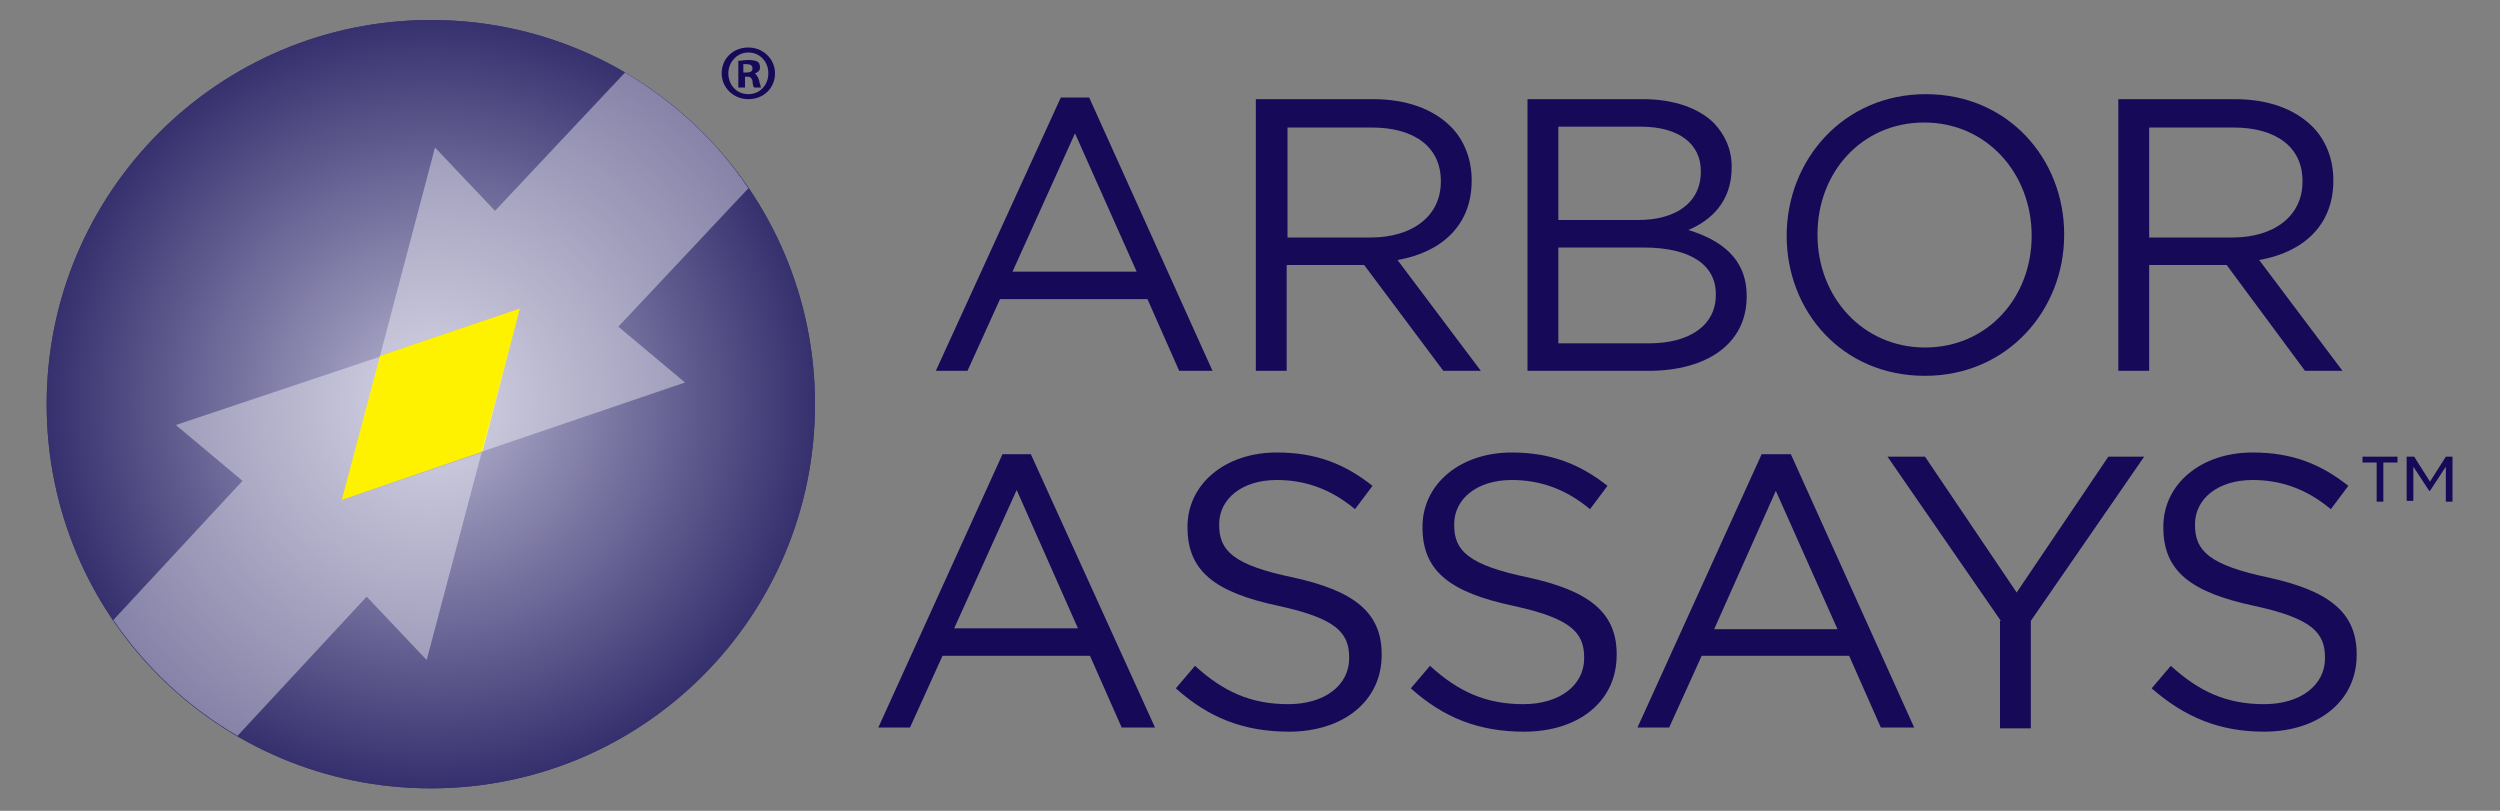 <?xml version="1.0" encoding="UTF-8"?>
<!-- Generator: Adobe Illustrator 28.0.0, SVG Export Plug-In . SVG Version: 6.00 Build 0)  -->
<svg xmlns="http://www.w3.org/2000/svg" xmlns:xlink="http://www.w3.org/1999/xlink" version="1.1" id="Layer_1" x="0px" y="0px" viewBox="0 0 300 97.3" style="enable-background:new 0 0 300 97.3;" xml:space="preserve">
<rect x="0" y="0" width="300" height="97.3" fill="#808080" stroke="none"/>
<style type="text/css">
	.st0{fill:url(#SVGID_1_);}
	.st1{fill:url(#SVGID_00000023282256371405138580000005505727793261825196_);}
	.st2{fill:#FFF200;}
	.st3{opacity:0.4;fill:#FFFFFF;}
	.st4{fill:#150958;}
</style>
<g>
	<g>
		
			<radialGradient id="SVGID_1_" cx="139.994" cy="-647.745" r="53.116" gradientTransform="matrix(0.868 0 0 0.868 -69.775 610.602)" gradientUnits="userSpaceOnUse">
			<stop offset="2.247190e-02" style="stop-color:#B5B3CF"></stop>
			<stop offset="1" style="stop-color:#36306E"></stop>
		</radialGradient>
		<path class="st0" d="M97.8,48.5c0,25.5-20.6,46.1-46.1,46.1c-25.5,0-46.1-20.6-46.1-46.1C5.6,23,26.3,2.4,51.7,2.4    C77.2,2.4,97.8,23,97.8,48.5z"></path>
		
			<radialGradient id="SVGID_00000036938720519371493430000001554906723028161923_" cx="139.994" cy="-647.745" r="53.116" gradientTransform="matrix(0.868 0 0 0.868 -69.775 610.602)" gradientUnits="userSpaceOnUse">
			<stop offset="2.247190e-02" style="stop-color:#B5B3CF"></stop>
			<stop offset="1" style="stop-color:#36306E"></stop>
		</radialGradient>
		<path style="fill:url(#SVGID_00000036938720519371493430000001554906723028161923_);" d="M97.8,48.5c0,25.5-20.6,46.1-46.1,46.1    c-25.5,0-46.1-20.6-46.1-46.1C5.6,23,26.3,2.4,51.7,2.4C77.2,2.4,97.8,23,97.8,48.5z"></path>
		<polygon class="st2" points="57.9,54.2 62.4,37 45.6,42.7 41,60   "></polygon>
		<path class="st3" d="M89.8,22.6C86,16.9,80.9,12.2,75,8.7L59.4,25.3l-7.2-7.6l-6.6,25L62.4,37l-4.6,17.2l24.4-8.3l-8-6.7    L89.8,22.6z"></path>
		<path class="st3" d="M13.6,74.4c3.9,5.7,8.9,10.4,14.9,13.9L44,71.6l7.2,7.6l6.6-24.9L41,60l4.6-17.2L21.1,51l8,6.7L13.6,74.4z"></path>
	</g>
	<g>
		<g>
			<g>
				<path class="st4" d="M127.3,11.7h3.4l14.8,32.8h-4l-3.8-8.6h-17.7l-3.9,8.6h-3.8L127.3,11.7z M136.4,32.6l-7.4-16.6l-7.5,16.6      H136.4z"></path>
				<path class="st4" d="M150.8,11.9h14c4,0,7.2,1.2,9.3,3.3c1.6,1.6,2.5,3.9,2.5,6.4v0.1c0,5.4-3.7,8.6-8.9,9.5l10,13.3h-4.5      l-9.5-12.7h-9.3v12.7h-3.7V11.9z M164.5,28.5c4.9,0,8.4-2.5,8.4-6.7v-0.1c0-4-3.1-6.4-8.3-6.4h-10.1v13.2H164.5z"></path>
				<path class="st4" d="M183.3,11.9h13.9c3.7,0,6.7,1.1,8.5,2.9c1.3,1.4,2.1,3.1,2.1,5.2v0.1c0,4.2-2.6,6.4-5.2,7.5      c3.9,1.2,7,3.4,7,7.9v0.1c0,5.6-4.7,8.9-11.8,8.9h-14.5V11.9z M196.6,26.4c4.4,0,7.5-2,7.5-5.8v-0.1c0-3.2-2.6-5.3-7.2-5.3H187      v11.2H196.6z M197.9,41.2c4.9,0,8-2.2,8-5.8v-0.1c0-3.5-3-5.6-8.7-5.6H187v11.5H197.9z"></path>
				<path class="st4" d="M214.4,28.3L214.4,28.3c0-9.1,6.8-17,16.7-17c9.9,0,16.6,7.8,16.6,16.8v0.1c0,9-6.8,16.9-16.7,16.9      C221,45.1,214.4,37.3,214.4,28.3z M243.8,28.3L243.8,28.3c0-7.5-5.4-13.6-12.9-13.6c-7.5,0-12.8,6-12.8,13.4v0.1      c0,7.4,5.4,13.5,12.9,13.5C238.5,41.7,243.8,35.7,243.8,28.3z"></path>
				<path class="st4" d="M254.2,11.9h14c4,0,7.2,1.2,9.3,3.3c1.6,1.6,2.5,3.9,2.5,6.4v0.1c0,5.4-3.7,8.6-8.9,9.5l10,13.3h-4.5      l-9.4-12.7h-9.3v12.7h-3.7V11.9z M267.9,28.5c4.9,0,8.4-2.5,8.4-6.7v-0.1c0-4-3.1-6.4-8.3-6.4h-10.1v13.2H267.9z"></path>
				<path class="st4" d="M120.3,54.5h3.4l14.9,32.8h-4l-3.8-8.6h-17.7l-3.9,8.6h-3.8L120.3,54.5z M129.4,75.5L122,58.8l-7.5,16.6      H129.4z"></path>
				<path class="st4" d="M141.1,82.6l2.3-2.7c3.4,3.1,6.7,4.6,11.2,4.6c4.4,0,7.3-2.3,7.3-5.5v-0.1c0-3-1.6-4.7-8.5-6.2      c-7.5-1.6-10.9-4.1-10.9-9.4v-0.1c0-5.1,4.5-8.9,10.7-8.9c4.8,0,8.2,1.4,11.5,4l-2.1,2.8c-3-2.5-6.1-3.5-9.4-3.5      c-4.2,0-6.9,2.3-6.9,5.3V63c0,3.1,1.7,4.8,8.9,6.3c7.3,1.6,10.6,4.2,10.6,9.2v0.1c0,5.6-4.7,9.2-11.1,9.2      C149.2,87.8,145,86.1,141.1,82.6z"></path>
				<path class="st4" d="M169.3,82.6l2.3-2.7c3.4,3.1,6.7,4.6,11.2,4.6c4.4,0,7.3-2.3,7.3-5.5v-0.1c0-3-1.6-4.7-8.5-6.2      c-7.5-1.6-10.9-4.1-10.9-9.4v-0.1c0-5.1,4.5-8.9,10.7-8.9c4.7,0,8.2,1.4,11.5,4l-2.1,2.8c-3-2.5-6.1-3.5-9.4-3.5      c-4.2,0-6.9,2.3-6.9,5.3V63c0,3.1,1.7,4.8,8.9,6.3c7.3,1.6,10.6,4.2,10.6,9.2v0.1c0,5.6-4.6,9.2-11.1,9.2      C177.4,87.8,173.2,86.1,169.3,82.6z"></path>
				<path class="st4" d="M211.4,54.5h3.5l14.8,32.8h-4l-3.8-8.6h-17.7l-3.9,8.6h-3.8L211.4,54.5z M220.5,75.5l-7.4-16.6l-7.4,16.6      H220.5z"></path>
				<path class="st4" d="M240.1,74.5l-13.6-19.7h4.5l11,16.3L253,54.8h4.3l-13.6,19.7v12.9h-3.7V74.5z"></path>
				<path class="st4" d="M258.2,82.6l2.3-2.7c3.4,3.1,6.7,4.6,11.2,4.6c4.4,0,7.3-2.3,7.3-5.5v-0.1c0-3-1.6-4.7-8.5-6.2      c-7.5-1.6-10.9-4.1-10.9-9.4v-0.1c0-5.1,4.5-8.9,10.7-8.9c4.8,0,8.2,1.4,11.5,4l-2.1,2.8c-3-2.5-6.1-3.5-9.4-3.5      c-4.2,0-6.9,2.3-6.9,5.3V63c0,3.1,1.7,4.8,8.8,6.3c7.3,1.6,10.6,4.2,10.6,9.2v0.1c0,5.6-4.7,9.2-11.1,9.2      C266.4,87.8,262.2,86.1,258.2,82.6z"></path>
			</g>
		</g>
	</g>
	<g>
		<g>
			<path class="st4" d="M93,8.8c0,1.8-1.4,3.1-3.2,3.1c-1.8,0-3.2-1.4-3.2-3.1c0-1.8,1.4-3.1,3.2-3.1C91.6,5.7,93,7.1,93,8.8z      M87.4,8.8c0,1.4,1,2.5,2.4,2.5c1.4,0,2.4-1.1,2.4-2.5c0-1.4-1-2.5-2.4-2.5C88.4,6.3,87.4,7.5,87.4,8.8z M89.3,10.5h-0.7V7.3     c0.3,0,0.7-0.1,1.2-0.1c0.6,0,0.9,0.1,1.1,0.2c0.2,0.1,0.3,0.4,0.3,0.7c0,0.4-0.3,0.6-0.6,0.7v0C90.8,9,91,9.3,91.1,9.7     c0.1,0.5,0.2,0.6,0.2,0.8h-0.8c-0.1-0.1-0.2-0.4-0.2-0.8c-0.1-0.3-0.2-0.5-0.6-0.5h-0.3V10.5z M89.3,8.7h0.3     c0.4,0,0.7-0.1,0.7-0.5c0-0.3-0.2-0.5-0.7-0.5c-0.2,0-0.3,0-0.4,0V8.7z"></path>
		</g>
	</g>
	<g>
		<g>
			<path class="st4" d="M285.2,55.5h-1.7v-0.7h4.2v0.7H286v4.7h-0.8V55.5z M288.9,54.8h0.8l1.9,3l1.9-3h0.8v5.4h-0.8V56l-1.9,2.9     h-0.1l-1.9-2.9v4.1h-0.8V54.8z"></path>
		</g>
	</g>
</g>
</svg>
